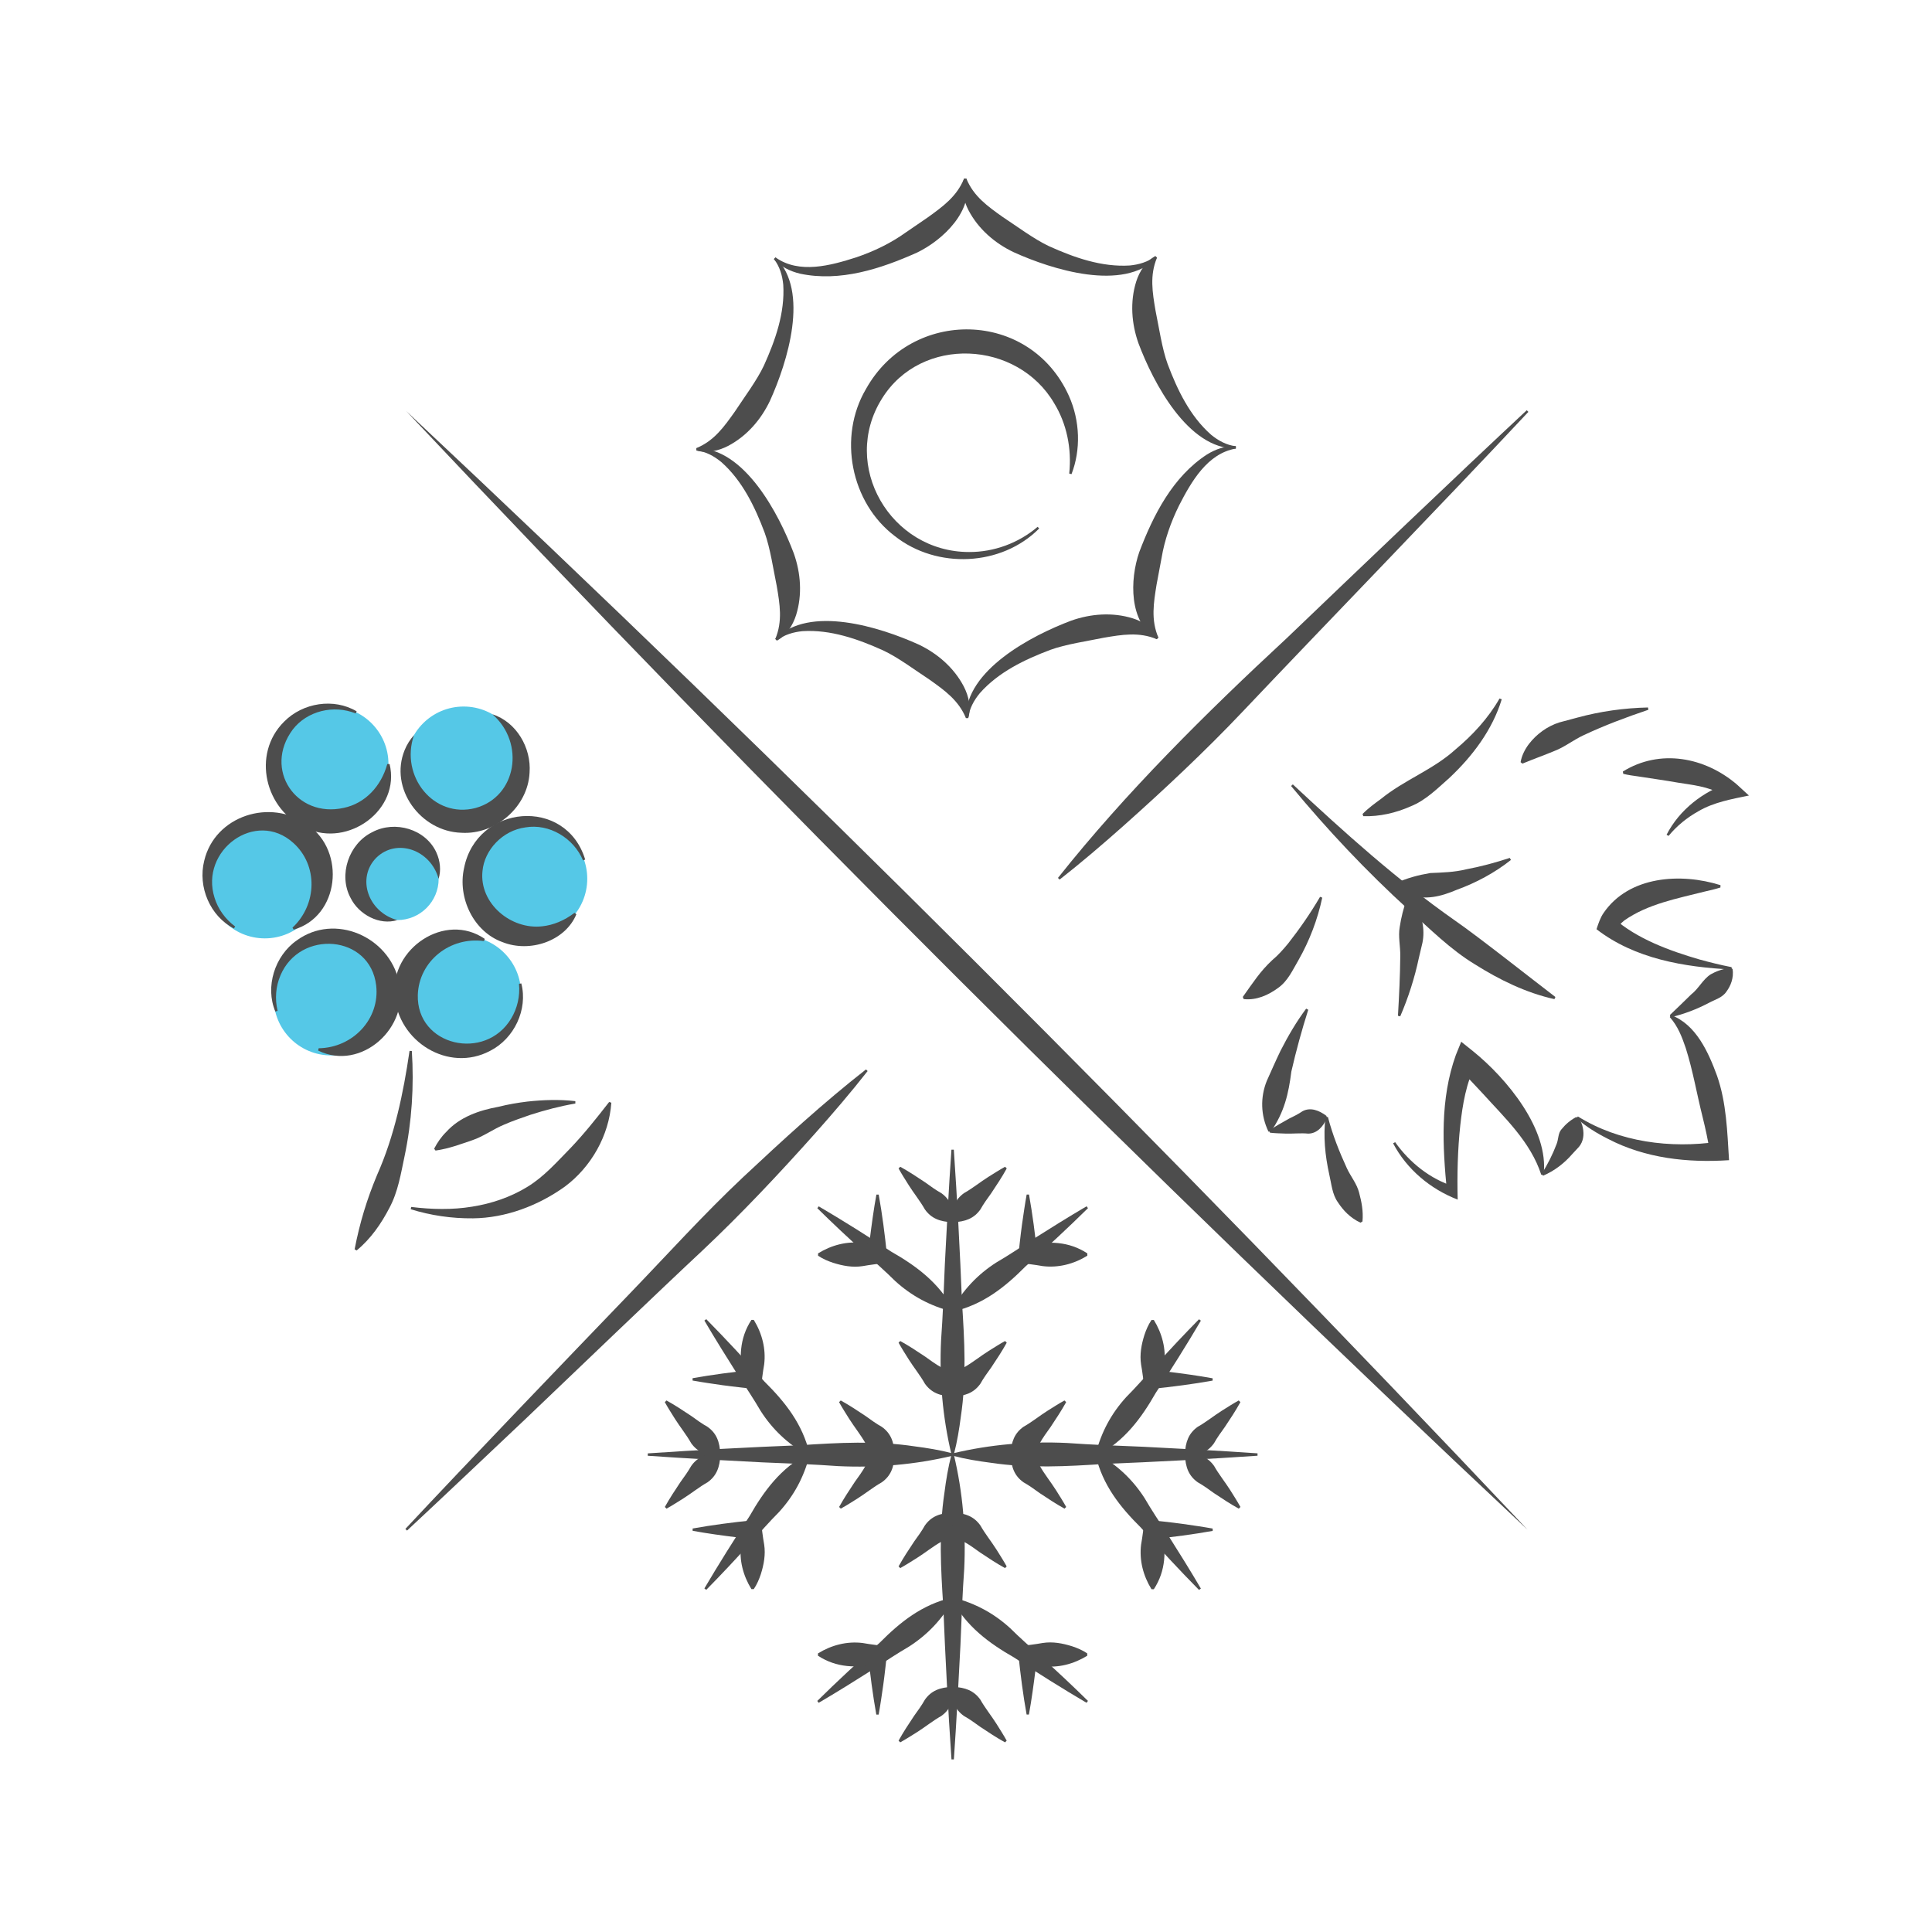 <?xml version="1.0" encoding="UTF-8"?>
<svg xmlns="http://www.w3.org/2000/svg" id="Layer_1" data-name="Layer 1" viewBox="0 0 414 414">
  <defs>
    <style>
      .cls-1 {
        fill: #55c8e7;
      }

      .cls-2 {
        fill: #4d4d4d;
      }

      .cls-3 {
        fill: none;
      }
    </style>
  </defs>
  <circle class="cls-1" cx="85.14" cy="188.3" r="8.86"></circle>
  <circle class="cls-1" cx="70.94" cy="163.7" r="12.3"></circle>
  <circle class="cls-1" cx="99.35" cy="163.7" r="12.3"></circle>
  <circle class="cls-1" cx="113.54" cy="188.3" r="12.3"></circle>
  <circle class="cls-1" cx="99.35" cy="212.89" r="12.3"></circle>
  <circle class="cls-1" cx="70.94" cy="213.86" r="12.3"></circle>
  <circle class="cls-1" cx="56.75" cy="188.78" r="12.3"></circle>
  <path class="cls-2" d="M207.08,38.27c1.67,6.82-4.96,13.13-10.54,15.84-7.79,3.49-16.5,6.35-25.08,4.54-2.1-.5-4.19-1.49-5.61-3.13,0,0,.35-.35.35-.35,5.06,3.59,11.8,1.73,17.23-.01,3.77-1.27,7.42-3.02,10.64-5.33,0,0,4.79-3.28,4.79-3.28,3.16-2.28,6.18-4.45,7.72-8.27,0,0,.5,0,.5,0h0Z"></path>
  <path class="cls-2" d="M247.93,55.24c-7.25,7.36-22.5,2.52-30.7-1.19-4.03-1.91-7.59-4.97-9.7-9.01-1.05-2.04-1.64-4.57-.95-6.76h.5c1.56,3.81,4.6,5.95,7.78,8.21,2.93,1.92,6.78,4.8,9.94,6.27,5.39,2.44,11.3,4.51,17.29,4.13,1.96-.19,3.91-.75,5.5-2,0,0,.35.35.35.35h0Z"></path>
  <path class="cls-2" d="M264.83,96.12c-10.29.11-17.72-14.16-20.87-22.55-1.49-4.2-1.85-8.88-.49-13.23.7-2.19,2.07-4.39,4.1-5.45l.35.35c-1.59,3.8-.96,7.46-.31,11.31.71,3.43,1.4,8.19,2.6,11.46,2.08,5.54,4.8,11.18,9.3,15.14,1.52,1.25,3.3,2.24,5.3,2.47,0,0,0,.5,0,.5h0Z"></path>
  <path class="cls-2" d="M247.87,136.98c-6-3.64-5.77-12.79-3.75-18.66,3.03-7.98,7.18-16.16,14.53-20.94,1.84-1.13,4.02-1.91,6.18-1.76v.5c-6.12,1.04-9.56,7.12-12.17,12.19-1.76,3.56-3.11,7.38-3.76,11.29,0,0-1.07,5.71-1.07,5.71-.62,3.85-1.23,7.52.39,11.31,0,0-.35.35-.35.35h0Z"></path>
  <path class="cls-2" d="M206.98,153.87c-.11-10.29,14.16-17.72,22.55-20.87,4.2-1.49,8.88-1.85,13.23-.49,2.19.7,4.39,2.07,5.45,4.1,0,0-.35.35-.35.35-3.8-1.59-7.46-.96-11.31-.31-3.43.71-8.19,1.4-11.46,2.6-5.54,2.08-11.18,4.8-15.14,9.3-1.25,1.52-2.24,3.3-2.47,5.3,0,0-.5,0-.5,0h0Z"></path>
  <path class="cls-2" d="M166.13,136.91c7.25-7.36,22.5-2.52,30.7,1.19,4.03,1.91,7.59,4.97,9.7,9.01,1.05,2.04,1.64,4.57.95,6.76,0,0-.5,0-.5,0-1.56-3.81-4.6-5.96-7.78-8.22-2.93-1.92-6.78-4.8-9.94-6.27-5.39-2.44-11.3-4.51-17.29-4.13-1.96.19-3.91.75-5.5,2l-.35-.35h0Z"></path>
  <path class="cls-2" d="M149.23,96.03c10.29-.11,17.72,14.16,20.87,22.55,1.49,4.2,1.85,8.88.49,13.23-.7,2.19-2.07,4.39-4.1,5.45,0,0-.35-.35-.35-.35,1.59-3.8.96-7.46.31-11.31-.71-3.43-1.4-8.19-2.6-11.46-2.08-5.54-4.8-11.18-9.3-15.14-1.52-1.25-3.3-2.24-5.3-2.47,0,0,0-.5,0-.5h0Z"></path>
  <path class="cls-2" d="M166.19,55.17c7.36,7.25,2.52,22.5-1.19,30.7-1.91,4.03-4.97,7.59-9.01,9.7-2.04,1.05-4.57,1.64-6.76.95v-.5c3.81-1.56,5.95-4.6,8.21-7.78,1.92-2.93,4.8-6.78,6.27-9.94,2.44-5.39,4.51-11.3,4.13-17.29-.19-1.96-.75-3.91-2-5.5l.35-.35h0Z"></path>
  <path class="cls-2" d="M222.69,113.24c-8.08,8.15-21.94,8.76-30.95,1.63-9.43-7.14-12.23-21.26-6.17-31.52,9.77-17.48,35.16-17.04,43.49,1.5,2.4,5.37,2.56,11.57.55,16.75,0,0-.49-.12-.49-.12.57-5.4-.57-10.72-3.2-15.03-7.9-13.55-28.51-14.59-36.92-1.05-8.99,14.32,1.82,32.89,18.66,32.89,5.27.03,10.59-1.89,14.69-5.4,0,0,.34.37.34.37h0Z"></path>
  <path class="cls-2" d="M277.03,168.08c11.03,10.28,22.35,20.48,34.71,29.15,5.02,3.46,16.56,12.6,21.56,16.41,0,0-.21.46-.21.46-6.07-1.35-11.76-4.13-17-7.43-5.31-3.22-9.68-7.63-14.23-11.71-9.04-8.23-17.42-17.13-25.2-26.53,0,0,.37-.34.37-.34h0Z"></path>
  <path class="cls-2" d="M299.56,217.68c.25-4.29.46-8.54.5-12.83.03-2.11-.48-4.2-.12-6.2.31-2.04.78-3.96,1.6-6.32l.48-.13c.48.44.84.93,1.22,1.45,1.5,2.49,2.15,5.54,1.57,8.37,0,0-.77,3.26-.77,3.26-.91,4.29-2.25,8.48-3.99,12.51,0,0-.48-.12-.48-.12h0Z"></path>
  <path class="cls-2" d="M323.78,184.27c-3.5,2.77-7.49,4.91-11.69,6.43-3.24,1.38-6.73,2.31-10.18.96-1.14-.35-2.24-.99-3.21-1.81l.08-.49c2.9-1.26,5.02-1.82,7.71-2.28,2.58-.11,5.17-.17,7.7-.8,3.16-.59,6.25-1.43,9.33-2.44,0,0,.25.43.25.43h0Z"></path>
  <path class="cls-2" d="M321.8,149.85c-1.99,6.54-6.27,12.2-11.21,16.84-2.56,2.25-5.07,4.81-8.31,6.1-3.19,1.41-6.63,2.21-10.14,2.11,0,0-.17-.47-.17-.47,1.28-1.3,2.63-2.26,3.96-3.24,4.98-4.06,11.15-6.24,15.92-10.56,3.72-3.11,7.05-6.71,9.48-10.95,0,0,.47.17.47.17h0Z"></path>
  <path class="cls-2" d="M353.21,152.1c-4.72,1.59-9.37,3.33-13.86,5.44-2.22,1.03-4.12,2.58-6.28,3.39-2.17.91-4.25,1.63-6.83,2.7l-.4-.3c.24-1.4.9-2.72,1.76-3.87,1.65-2.16,3.98-3.85,6.56-4.66,0,0,3.81-1.02,3.81-1.02,4.94-1.35,10.05-2.06,15.17-2.18,0,0,.08.49.08.49h0Z"></path>
  <path class="cls-2" d="M357.13,178.86c2.74-5.33,7.83-9.29,13.5-11.13,0,0-.74,3.04-.74,3.04-.25-.16-.68-.43-1.07-.63-2.84-1.62-6.15-1.93-9.31-2.44-2.78-.49-5.7-.89-8.57-1.34-1-.14-2.02-.27-3.1-.54l-.09-.49c7.93-4.93,17.58-3.11,24.47,2.8,0,0,2.55,2.34,2.55,2.34-3.66.75-7.59,1.45-10.85,3.38-2.4,1.33-4.62,3.14-6.37,5.27,0,0-.43-.25-.43-.25h0Z"></path>
  <path class="cls-2" d="M371.03,207.75c-10.1-.51-20.69-2.27-28.92-8.63.38-1.18.84-2.53,1.51-3.48,5.45-7.98,16.6-8.63,25.06-5.96,0,0-.02.5-.02.5-1.13.36-2.23.61-3.33.86-5.92,1.5-12.24,2.66-17.29,6.22-.26.21-.75.67-.97.91-.2.19-.51.71-.62.82,0,0-.63-2.2-.63-2.2,4.91,4.36,11.93,6.95,18.38,8.82,2.26.62,4.56,1.19,6.87,1.64l-.05.5h0Z"></path>
  <path class="cls-2" d="M357.82,217.52c1.07-1.03,3.55-3.39,4.56-4.41,1.61-1.24,2.5-3.23,4.19-4.32,1.16-.65,2.37-1.11,4.28-1.43l.41.28c.17.98.04,1.88-.2,2.68-.25.81-.63,1.51-1.09,2.14-.87,1.33-2.47,1.73-3.76,2.43-2.59,1.36-5.31,2.41-8.16,3.08,0,0-.23-.44-.23-.44h0Z"></path>
  <path class="cls-2" d="M338.12,239.24c8.87,5.52,19.83,6.9,30.03,5.42,0,0-1.78,2.17-1.78,2.17-.35-2.49-.93-5.05-1.54-7.53-1.24-4.92-2.07-9.92-3.6-14.72-.8-2.35-1.67-4.67-3.42-6.63l.26-.43c5.37,1.98,8.03,8,9.86,12.98,2.04,5.84,2.19,11.99,2.58,18.11-8.88.59-17.93-.4-25.91-4.55-2.43-1.22-4.74-2.64-6.79-4.44l.32-.39h0Z"></path>
  <path class="cls-2" d="M330.36,251.53c1.3-2.05,2.35-4.15,3.2-6.38.42-1.07.3-2.31,1.03-3.14.88-1.07,1.73-1.84,3.12-2.62,0,0,.49.1.49.1.55.74.87,1.5.99,2.23.29,1.43.1,2.9-.83,4.02,0,0-1.41,1.52-1.41,1.52-1.73,2-3.86,3.65-6.3,4.68,0,0-.31-.4-.31-.4h0Z"></path>
  <path class="cls-2" d="M298.96,244.75c3.08,4.35,7.51,7.91,12.62,9.49,0,0-1.51,1.16-1.51,1.16-.96-9.82-1.51-19.88,1.91-29.36,0,0,1.14-2.81,1.14-2.81l2.57,2.06c7.12,5.75,16.29,16.73,15.08,26.43,0,0-.5.01-.5.01-2.3-7.07-7.84-12.2-12.7-17.58-1.67-1.77-3.36-3.61-5.02-5.31l3.7-.75c-2.06,3.86-2.84,8.61-3.33,13.03-.57,5.26-.69,10.65-.56,15.94-5.85-2.26-10.92-6.5-13.84-12.07,0,0,.44-.24.44-.24h0Z"></path>
  <path class="cls-2" d="M284.55,239.35c1,3.83,2.45,7.47,4.09,11.04.82,1.74,2.1,3.25,2.59,5.14.54,2.04.93,3.96.73,6.21,0,0-.43.26-.43.26-2.19-1.02-3.69-2.61-4.84-4.37-1.24-1.73-1.37-3.95-1.85-5.96-.89-4.03-1.31-8.2-.8-12.31,0,0,.5-.01.5-.01h0Z"></path>
  <path class="cls-2" d="M272.01,242.24c1.32-.92,2.83-1.77,4.23-2.54.88-.42,2.06-1.01,2.85-1.57,1.71-.93,3.58-.19,5.14.98,0,0,.12.48.12.48-.8,1.78-2.09,3.32-4.03,3.33-1.52-.16-3.36.05-4.89-.01-1.09-.04-2.19-.06-3.3-.19,0,0-.12-.48-.12-.48h0Z"></path>
  <path class="cls-2" d="M280.34,216.37c-1.39,4.38-2.6,8.78-3.62,13.24-.6,4.74-1.5,8.73-4.41,12.89,0,0-.5-.02-.5-.02-1.69-3.52-1.75-7.36-.37-10.83.99-2.18,1.92-4.35,2.96-6.49,1.6-3.14,3.38-6.19,5.49-9.02,0,0,.44.23.44.23h0Z"></path>
  <path class="cls-2" d="M283.34,192.35c-.99,4.66-2.73,9.23-5.09,13.38-1.23,2.08-2.26,4.49-4.4,5.99-2.05,1.5-4.59,2.67-7.34,2.37,0,0-.2-.46-.2-.46,2.25-3.14,3.7-5.45,6.28-7.86,1.24-1.02,2.44-2.37,3.46-3.62,2.49-3.17,4.77-6.47,6.82-9.97,0,0,.47.17.47.17h0Z"></path>
  <path class="cls-2" d="M88.25,225.2c.49,7.52,0,15.18-1.56,22.58-.79,3.73-1.4,7.6-3.22,11.01-1.77,3.41-3.98,6.64-7.05,9.17,0,0-.43-.25-.43-.25,1.11-5.74,2.63-10.7,4.8-15.9,3.75-8.42,5.64-17.51,6.97-26.62,0,0,.5.02.5.02h0Z"></path>
  <path class="cls-2" d="M131,236.3c-.49,7.03-4.33,13.79-9.97,17.98-5.71,4.09-12.67,6.71-19.64,6.79-4.6.05-9.11-.62-13.38-1.95,0,0,.11-.49.11-.49,4.39.54,8.81.64,13.05-.06,4.18-.66,8.24-2.04,11.83-4.24,3.57-2.17,6.3-5.31,9.2-8.26,2.88-3.01,5.53-6.32,8.33-9.93l.48.15h0Z"></path>
  <path class="cls-2" d="M123.3,236.47c-3.28.56-6.53,1.42-9.68,2.43-1.8.63-3.79,1.3-5.52,2.06-2.42.99-4.51,2.58-6.94,3.39-2.46.82-4.83,1.76-7.83,2.2l-.3-.4c.69-1.33,1.54-2.56,2.56-3.56,2.92-3.25,7.1-4.67,11.27-5.43,1.96-.5,4.14-.87,6.14-1.11,3.4-.37,6.91-.49,10.29-.09,0,0,0,.5,0,.5h0Z"></path>
  <path class="cls-2" d="M85.14,197.16c-3.79,1.2-8.24-1.17-10-4.72-2.69-4.95-.39-11.67,4.65-14.13,4.83-2.58,11.46-.65,13.73,4.39.83,1.83,1.01,3.86.47,5.61-1.74-6.26-9.03-8.76-13.36-4.5-4.27,4.33-1.77,11.63,4.5,13.36h0Z"></path>
  <g>
    <circle class="cls-3" cx="85.14" cy="188.3" r="28.4"></circle>
    <path class="cls-2" d="M50.12,198.95c-5.09-2.61-7.77-8.89-6.36-14.5,2.28-9.68,14.25-13.48,22.17-7.71,8.26,5.68,6.81,19.65-3,22.47,0,0-.25-.43-.25-.43,5.31-4.98,5.5-13.37.17-18.16-8.06-7.28-20.1,1.62-16.87,11.77.74,2.4,2.3,4.58,4.41,6.14l-.26.42h0Z"></path>
    <path class="cls-2" d="M105.51,153.06c5.15,1.64,8.37,7.19,7.97,12.51-.37,7.36-7.3,13.34-14.62,12.88-8.71-.26-15.52-9.45-12.15-17.72.49-1.2,1.18-2.28,2-3.2-3.05,8.85,4.28,17.92,13.17,15.62,8.86-2.42,10.7-13.96,3.63-20.1h0Z"></path>
    <path class="cls-2" d="M83.48,163.7c2.39,9.82-8.83,17.97-17.83,13.79-8.91-3.87-11.76-15.91-4.78-22.84,4.02-4.09,10.68-5.12,15.56-2.22,0,0-.22.45-.22.45-4.71-1.93-10.43-.53-13.48,3.45-6.37,8.56.76,19.05,10.91,16.79,4.61-.96,8.05-4.65,9.35-9.4,0,0,.5,0,.5,0h0Z"></path>
    <path class="cls-2" d="M111.71,210.74c1.44,5.57-1.51,11.83-6.72,14.46-8.89,4.69-19.66-1.97-20.41-11.87-.97-10.08,10.81-18,19.3-12.14,0,0-.18.47-.18.47-7.29-1-13.93,4.31-14.17,11.53-.31,10.97,14.47,14.33,20.01,5.06,1.3-2.16,1.93-4.8,1.67-7.43,0,0,.49-.09.49-.09h0Z"></path>
    <path class="cls-2" d="M123.51,195.91c-2.39,5.78-9.98,8.3-15.81,5.98-6.28-2.24-9.67-9.57-8.26-15.86,2.68-13.7,21.86-15.37,25.96-1.83,0,0-.47.16-.47.16-2.01-4.8-7.27-7.93-12.34-7.06-4.88.65-8.79,4.81-9.2,9.36-.73,6.93,6.12,12.62,12.82,11.83,2.34-.25,4.71-1.21,6.9-2.88l.4.3h0Z"></path>
    <path class="cls-2" d="M59.01,216.77c-2.25-5.28-.14-11.97,4.59-15.26,8.11-5.91,19.75-.84,21.88,8.81,2.44,9.82-8.08,19.34-17.31,14.8,0,0,.11-.49.11-.49,7.33-.1,13.16-6.28,12.33-13.45-1.27-10.92-16.35-12.07-20.52-2.15-.99,2.32-1.23,5.02-.6,7.58l-.48.15h0Z"></path>
  </g>
  <g>
    <path class="cls-2" d="M204.39,246.36c.72,10.53,1.34,22.08,1.75,32.66.54,8.17.99,16.35-.24,24.5-.35,2.72-.79,5.44-1.51,8.17,0,0-.5,0-.5,0-1.92-8.04-2.62-16.27-2.23-24.5.35-4.73.63-11.53.81-16.33.4-7.91.86-16.64,1.41-24.5,0,0,.5,0,.5,0h0Z"></path>
    <path class="cls-2" d="M192.91,250.02c1.78.98,3.63,2.2,5.32,3.33,1,.73,2.38,1.72,3.46,2.31,1.93,1.36,2.65,3.23,2.75,5.9,0,0-.35.35-.35.35-2.67-.1-4.54-.83-5.9-2.75-.94-1.69-2.43-3.55-3.46-5.19-.74-1.18-1.49-2.35-2.18-3.59l.35-.35h0Z"></path>
    <path class="cls-2" d="M192.91,287.36c1.78.98,3.63,2.2,5.32,3.33,1,.73,2.38,1.72,3.46,2.31,1.93,1.36,2.65,3.23,2.75,5.9,0,0-.35.35-.35.35-2.67-.1-4.54-.83-5.9-2.75-.94-1.69-2.43-3.55-3.46-5.19-.74-1.18-1.49-2.35-2.18-3.59,0,0,.35-.35.35-.35h0Z"></path>
    <path class="cls-2" d="M175.44,258.5c5.08,2.99,10.55,6.41,15.49,9.68,5.45,3.11,10.28,6.69,13.36,12.46,0,0-.3.4-.3.4-4.73-1.22-8.69-3.37-12.17-6.54-1.87-1.87-4.71-4.4-6.72-6.18-3.26-3-6.82-6.32-9.96-9.42,0,0,.3-.4.3-.4h0Z"></path>
    <path class="cls-2" d="M188.29,255.97c.75,4.13,1.33,8.67,1.76,12.86,0,0,.19,1.79.19,1.79-1.71.14-3.71.39-5.38.69-2.16.34-4.29-.06-6.37-.72-1.06-.36-2.12-.79-3.19-1.51v-.5c2.9-1.79,6.22-2.65,9.56-2.23,1.06.16,2.12.37,3.19.47l-2.01,2.01.34-3.21c.39-3.13.85-6.55,1.42-9.64,0,0,.5,0,.5,0h0Z"></path>
    <path class="cls-2" d="M215.73,250.38c-.98,1.78-2.2,3.63-3.33,5.32-.73,1-1.72,2.38-2.31,3.46-1.36,1.93-3.23,2.65-5.9,2.75,0,0-.35-.35-.35-.35.1-2.67.83-4.54,2.75-5.9,1.69-.94,3.55-2.43,5.19-3.46,1.18-.74,2.35-1.49,3.59-2.18l.35.35h0Z"></path>
    <path class="cls-2" d="M215.73,287.72c-.98,1.78-2.2,3.63-3.33,5.32-.73,1-1.72,2.38-2.31,3.46-1.36,1.93-3.23,2.65-5.9,2.75,0,0-.35-.35-.35-.35.1-2.67.83-4.54,2.75-5.9,1.69-.94,3.55-2.43,5.19-3.46,1.18-.74,2.35-1.49,3.59-2.18,0,0,.35.35.35.35h0Z"></path>
    <path class="cls-2" d="M233.14,258.89c-4.2,4.14-8.92,8.54-13.36,12.46-4.43,4.47-9.11,8.19-15.49,9.68,0,0-.3-.4-.3-.4,2.4-4.25,5.5-7.52,9.46-10.07,2.29-1.32,5.47-3.41,7.71-4.89,3.74-2.37,7.87-4.95,11.68-7.18,0,0,.3.4.3.4h0Z"></path>
    <path class="cls-2" d="M220.5,255.97c.74,4.13,1.34,8.67,1.76,12.86,0,0-2.01-2.01-2.01-2.01,4.47-.9,8.75-.85,12.75,1.76,0,0,0,.5,0,.5-2.9,1.79-6.22,2.64-9.56,2.23-1.67-.3-3.68-.55-5.38-.69.24-2.38.61-5.84.94-8.22.31-2.14.61-4.29,1-6.43,0,0,.5,0,.5,0h0Z"></path>
  </g>
  <g>
    <path class="cls-2" d="M269.47,311.94c-10.53.72-22.08,1.34-32.66,1.75-8.17.54-16.35.99-24.5-.24-2.72-.35-5.44-.79-8.17-1.51v-.5c8.04-1.92,16.27-2.62,24.5-2.23,4.73.35,11.53.63,16.33.81,7.91.4,16.64.86,24.5,1.41,0,0,0,.5,0,.5h0Z"></path>
    <path class="cls-2" d="M265.8,300.46c-.98,1.78-2.2,3.63-3.33,5.32-.73,1-1.72,2.38-2.31,3.46-1.36,1.93-3.23,2.65-5.9,2.75,0,0-.35-.35-.35-.35.1-2.67.83-4.54,2.75-5.9,1.69-.94,3.55-2.43,5.19-3.46,1.18-.74,2.35-1.49,3.59-2.18l.35.35h0Z"></path>
    <path class="cls-2" d="M228.46,300.46c-.99,1.78-2.2,3.63-3.33,5.32-.73,1-1.72,2.38-2.31,3.46-1.36,1.93-3.23,2.65-5.9,2.75,0,0-.35-.35-.35-.35.1-2.67.83-4.54,2.75-5.9,1.69-.94,3.55-2.43,5.19-3.46,1.18-.74,2.35-1.49,3.59-2.18,0,0,.35.35.35.35h0Z"></path>
    <path class="cls-2" d="M257.33,283c-2.99,5.08-6.41,10.55-9.68,15.49-3.11,5.45-6.69,10.28-12.46,13.36,0,0-.4-.3-.4-.3,1.22-4.73,3.37-8.69,6.54-12.17,1.87-1.87,4.4-4.71,6.18-6.72,3-3.26,6.32-6.82,9.42-9.96,0,0,.4.3.4.3h0Z"></path>
    <path class="cls-2" d="M259.86,295.84c-4.13.75-8.67,1.33-12.86,1.76,0,0-1.79.19-1.79.19-.14-1.71-.39-3.71-.69-5.38-.33-2.16.06-4.29.72-6.37.36-1.06.79-2.12,1.51-3.19h.5c1.79,2.9,2.65,6.22,2.23,9.56-.16,1.06-.37,2.12-.47,3.19l-2.01-2.01,3.21.34c3.13.39,6.55.85,9.64,1.42,0,0,0,.5,0,.5h0Z"></path>
    <path class="cls-2" d="M265.45,323.28c-1.78-.98-3.63-2.2-5.32-3.33-1-.73-2.38-1.72-3.46-2.31-1.93-1.36-2.65-3.23-2.75-5.9,0,0,.35-.35.35-.35,2.67.1,4.54.83,5.9,2.75.94,1.69,2.43,3.55,3.46,5.19.74,1.18,1.49,2.35,2.18,3.59,0,0-.35.35-.35.35h0Z"></path>
    <path class="cls-2" d="M228.11,323.28c-1.78-.98-3.63-2.2-5.32-3.33-1-.73-2.38-1.72-3.46-2.31-1.93-1.36-2.65-3.23-2.75-5.9,0,0,.35-.35.35-.35,2.67.1,4.54.83,5.9,2.75.94,1.69,2.43,3.55,3.46,5.19.74,1.18,1.49,2.35,2.18,3.59l-.35.35h0Z"></path>
    <path class="cls-2" d="M256.93,340.7c-4.14-4.2-8.54-8.92-12.46-13.36-4.47-4.43-8.19-9.11-9.68-15.49,0,0,.4-.3.4-.3,4.25,2.4,7.52,5.5,10.07,9.46,1.32,2.29,3.41,5.47,4.89,7.71,2.37,3.74,4.95,7.87,7.18,11.68,0,0-.4.3-.4.3h0Z"></path>
    <path class="cls-2" d="M259.86,328.05c-4.13.74-8.67,1.34-12.86,1.76,0,0,2.01-2.01,2.01-2.01.9,4.47.85,8.75-1.76,12.75,0,0-.5,0-.5,0-1.79-2.9-2.64-6.22-2.23-9.56.3-1.67.55-3.68.69-5.38,2.38.24,5.84.61,8.22.94,2.14.31,4.29.61,6.43,1v.5h0Z"></path>
  </g>
  <g>
    <path class="cls-2" d="M203.89,377.02c-.72-10.53-1.34-22.08-1.75-32.66-.54-8.17-.99-16.35.24-24.5.35-2.72.79-5.44,1.51-8.17,0,0,.5,0,.5,0,1.92,8.04,2.62,16.27,2.23,24.5-.35,4.73-.63,11.53-.81,16.33-.4,7.91-.86,16.64-1.41,24.5,0,0-.5,0-.5,0h0Z"></path>
    <path class="cls-2" d="M215.36,373.36c-1.78-.98-3.63-2.2-5.32-3.33-1-.73-2.38-1.72-3.46-2.31-1.93-1.36-2.65-3.23-2.75-5.9,0,0,.35-.35.35-.35,2.67.1,4.54.83,5.9,2.75.94,1.69,2.43,3.55,3.46,5.19.74,1.18,1.49,2.35,2.18,3.59l-.35.35h0Z"></path>
    <path class="cls-2" d="M215.36,336.02c-1.78-.98-3.63-2.2-5.32-3.33-1-.73-2.38-1.72-3.46-2.31-1.93-1.36-2.65-3.23-2.75-5.9,0,0,.35-.35.35-.35,2.67.1,4.54.83,5.9,2.75.94,1.69,2.43,3.55,3.46,5.19.74,1.18,1.49,2.35,2.18,3.59,0,0-.35.35-.35.35h0Z"></path>
    <path class="cls-2" d="M232.83,364.88c-5.08-2.99-10.55-6.41-15.49-9.68-5.45-3.11-10.28-6.69-13.36-12.46,0,0,.3-.4.3-.4,4.73,1.22,8.69,3.37,12.17,6.54,1.87,1.87,4.71,4.4,6.72,6.18,3.26,3,6.82,6.32,9.96,9.42,0,0-.3.4-.3.4h0Z"></path>
    <path class="cls-2" d="M219.99,367.41c-.75-4.13-1.33-8.67-1.76-12.86,0,0-.19-1.79-.19-1.79,1.71-.14,3.71-.39,5.38-.69,2.16-.34,4.29.06,6.37.72,1.06.36,2.12.79,3.19,1.51v.5c-2.9,1.79-6.22,2.65-9.56,2.23-1.06-.16-2.12-.37-3.19-.47l2.01-2.01-.34,3.21c-.39,3.13-.85,6.55-1.42,9.64,0,0-.5,0-.5,0h0Z"></path>
    <path class="cls-2" d="M192.55,373c.98-1.78,2.2-3.63,3.33-5.32.73-1,1.72-2.38,2.31-3.46,1.36-1.93,3.23-2.65,5.9-2.75,0,0,.35.35.35.35-.1,2.67-.83,4.54-2.75,5.9-1.69.94-3.55,2.43-5.19,3.46-1.18.74-2.35,1.49-3.59,2.18,0,0-.35-.35-.35-.35h0Z"></path>
    <path class="cls-2" d="M192.55,335.66c.98-1.78,2.2-3.63,3.33-5.32.73-1,1.72-2.38,2.31-3.46,1.36-1.93,3.23-2.65,5.9-2.75,0,0,.35.35.35.35-.1,2.67-.83,4.54-2.75,5.9-1.69.94-3.55,2.43-5.19,3.46-1.18.74-2.35,1.49-3.59,2.18,0,0-.35-.35-.35-.35h0Z"></path>
    <path class="cls-2" d="M175.13,364.49c4.2-4.14,8.92-8.54,13.36-12.46,4.43-4.47,9.11-8.19,15.49-9.68,0,0,.3.4.3.4-2.4,4.25-5.5,7.52-9.46,10.07-2.29,1.32-5.47,3.41-7.71,4.89-3.74,2.37-7.87,4.95-11.68,7.18,0,0-.3-.4-.3-.4h0Z"></path>
    <path class="cls-2" d="M187.78,367.41c-.74-4.13-1.34-8.67-1.76-12.86,0,0,2.01,2.01,2.01,2.01-4.47.9-8.75.85-12.75-1.76,0,0,0-.5,0-.5,2.9-1.79,6.22-2.64,9.56-2.23,1.67.3,3.68.55,5.38.69-.24,2.38-.61,5.84-.94,8.22-.31,2.14-.61,4.29-1,6.43h-.5Z"></path>
  </g>
  <g>
    <path class="cls-2" d="M138.81,311.44c10.53-.72,22.08-1.34,32.66-1.75,8.17-.54,16.35-.99,24.5.24,2.72.35,5.44.79,8.17,1.51,0,0,0,.5,0,.5-8.04,1.92-16.27,2.62-24.5,2.23-4.73-.35-11.53-.63-16.33-.81-7.91-.4-16.64-.86-24.5-1.41,0,0,0-.5,0-.5h0Z"></path>
    <path class="cls-2" d="M142.47,322.92c.98-1.78,2.2-3.63,3.33-5.32.73-1,1.72-2.38,2.31-3.46,1.36-1.93,3.23-2.65,5.9-2.75,0,0,.35.35.35.35-.1,2.67-.83,4.54-2.75,5.9-1.69.94-3.55,2.43-5.19,3.46-1.18.74-2.35,1.49-3.59,2.18,0,0-.35-.35-.35-.35h0Z"></path>
    <path class="cls-2" d="M179.81,322.92c.99-1.78,2.2-3.63,3.33-5.32.73-1,1.72-2.38,2.31-3.46,1.36-1.93,3.23-2.65,5.9-2.75,0,0,.35.35.35.35-.1,2.67-.83,4.54-2.75,5.9-1.69.94-3.55,2.43-5.19,3.46-1.18.74-2.35,1.49-3.59,2.18,0,0-.35-.35-.35-.35h0Z"></path>
    <path class="cls-2" d="M150.94,340.38c2.99-5.08,6.41-10.55,9.68-15.49,3.11-5.45,6.69-10.28,12.46-13.36,0,0,.4.3.4.3-1.22,4.73-3.37,8.69-6.54,12.17-1.87,1.87-4.4,4.71-6.18,6.72-3,3.26-6.32,6.82-9.42,9.96,0,0-.4-.3-.4-.3h0Z"></path>
    <path class="cls-2" d="M148.41,327.54c4.13-.75,8.67-1.33,12.86-1.76,0,0,1.79-.19,1.79-.19.14,1.71.39,3.71.69,5.38.33,2.16-.06,4.29-.72,6.37-.36,1.06-.79,2.12-1.51,3.19h-.5c-1.79-2.9-2.65-6.22-2.23-9.56.16-1.06.37-2.12.47-3.19l2.01,2.01-3.21-.34c-3.13-.39-6.55-.85-9.64-1.42,0,0,0-.5,0-.5h0Z"></path>
    <path class="cls-2" d="M142.82,300.1c1.78.98,3.63,2.2,5.32,3.33,1,.73,2.38,1.72,3.46,2.31,1.93,1.36,2.65,3.23,2.75,5.9,0,0-.35.35-.35.35-2.67-.1-4.54-.83-5.9-2.75-.94-1.69-2.43-3.55-3.46-5.19-.74-1.18-1.49-2.35-2.18-3.59,0,0,.35-.35.35-.35h0Z"></path>
    <path class="cls-2" d="M180.16,300.1c1.78.98,3.63,2.2,5.32,3.33,1,.73,2.38,1.72,3.46,2.31,1.93,1.36,2.65,3.23,2.75,5.9,0,0-.35.35-.35.35-2.67-.1-4.54-.83-5.9-2.75-.94-1.69-2.43-3.55-3.46-5.19-.74-1.18-1.49-2.35-2.18-3.59l.35-.35h0Z"></path>
    <path class="cls-2" d="M151.34,282.68c4.14,4.2,8.54,8.92,12.46,13.36,4.47,4.43,8.19,9.11,9.68,15.49,0,0-.4.3-.4.3-4.25-2.4-7.52-5.5-10.07-9.46-1.32-2.29-3.41-5.47-4.89-7.71-2.37-3.74-4.95-7.87-7.18-11.68,0,0,.4-.3.4-.3h0Z"></path>
    <path class="cls-2" d="M148.41,295.33c4.13-.74,8.67-1.34,12.86-1.76,0,0-2.01,2.01-2.01,2.01-.9-4.47-.85-8.75,1.76-12.75,0,0,.5,0,.5,0,1.79,2.9,2.64,6.22,2.23,9.56-.3,1.67-.55,3.68-.69,5.38-2.38-.24-5.84-.61-8.22-.94-2.14-.31-4.29-.61-6.43-1v-.5h0Z"></path>
  </g>
  <path class="cls-2" d="M226.71,188.12c14.49-18.27,31.87-35.48,48.99-51.34,15.05-14.41,36.42-34.84,51.46-48.87,0,0,.35.35.35.35-18.65,19.93-42.35,44.3-61.21,64.21-8,8.45-16.92,16.81-25.62,24.55-4.43,3.93-8.93,7.79-13.62,11.46l-.35-.35h0Z"></path>
  <path class="cls-2" d="M86.87,327.62c13.72-14.67,33.97-35.76,48.12-50.47,8.06-8.37,15.85-17.01,24.32-24.97,8.4-7.87,17.2-15.94,26.26-23.02,0,0,.35.35.35.35-3.61,4.61-7.41,9.03-11.27,13.38-7.62,8.54-15.84,17.29-24.17,25.12-8.61,8.03-29.09,27.67-37.88,36.06-8.46,7.97-16.87,15.99-25.38,23.91,0,0-.35-.35-.35-.35h0Z"></path>
  <path class="cls-2" d="M327.34,327.8c-82.16-77.13-162.98-157.72-240.29-239.71,82.18,77.11,162.96,157.74,240.29,239.71h0Z"></path>
</svg>
